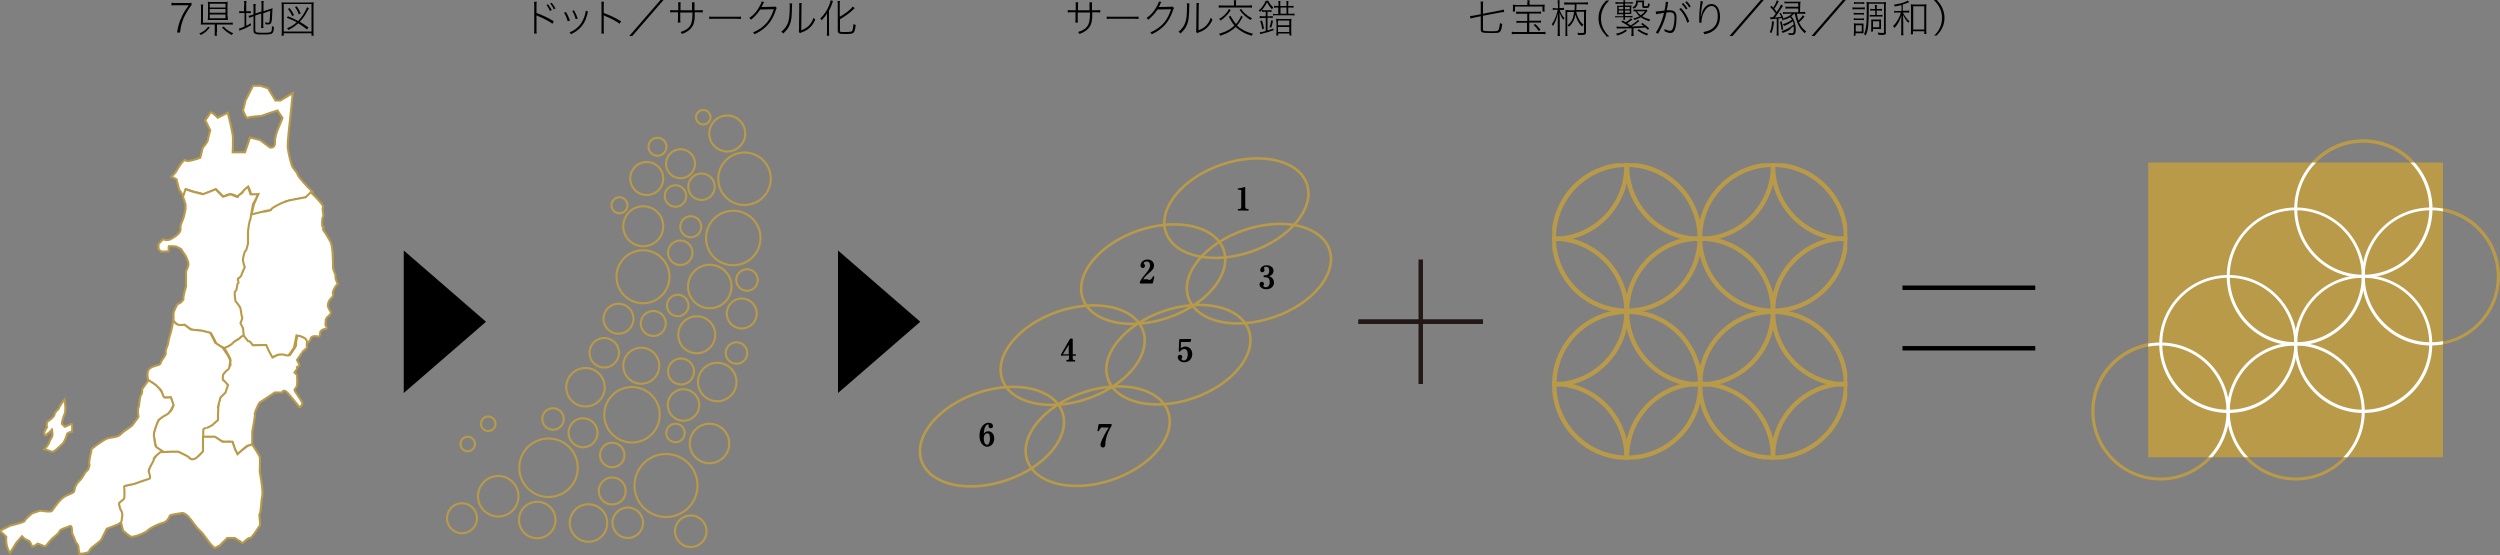 <?xml version="1.0" encoding="utf-8"?>
<!-- Generator: Adobe Illustrator 26.0.2, SVG Export Plug-In . SVG Version: 6.00 Build 0)  -->
<svg version="1.1" id="レイヤー_1" xmlns="http://www.w3.org/2000/svg" xmlns:xlink="http://www.w3.org/1999/xlink" x="0px"
	 y="0px" viewBox="0 0 1000 222" style="enable-background:new 0 0 1000 222;" xml:space="preserve">
<rect x="0" y="0" width="1000" height="222" fill="#808080" stroke="none"/>
<style type="text/css">
	.st0{fill:none;stroke:#B99A49;stroke-width:0.841;stroke-miterlimit:10;}
	.st1{fill:#B99A49;}
	.st2{clip-path:url(#SVGID_00000031902823937829163400000007478658610762442413_);}
	.st3{fill:#FFFFFF;}
	.st4{fill:none;stroke:#231815;stroke-width:1.78;stroke-miterlimit:10;}
	.st5{fill:none;stroke:#000000;stroke-width:1.78;stroke-miterlimit:10;}
	.st6{fill-rule:evenodd;clip-rule:evenodd;fill:#FFFFFF;stroke:#B99A49;stroke-width:0.84;stroke-miterlimit:10;}
	.st7{fill:none;stroke:#B99A49;stroke-width:1.034;stroke-miterlimit:10;}
	.st8{clip-path:url(#SVGID_00000016787380206703977000000005391957011307586975_);}
	.st9{fill:none;stroke:#B99A49;stroke-width:1.78;stroke-miterlimit:10;}
</style>
<g>
	<circle class="st0" cx="257.3" cy="90.5" r="8"/>
	<circle class="st0" cx="272.1" cy="101.1" r="4.9"/>
	<circle class="st0" cx="257.2" cy="110.7" r="10.6"/>
	<circle class="st0" cx="261.3" cy="129.4" r="5"/>
	<circle class="st0" cx="247.8" cy="82.1" r="3.2"/>
	<circle class="st0" cx="247.4" cy="127.5" r="6"/>
	<circle class="st0" cx="256.5" cy="146.3" r="7.2"/>
	<circle class="st0" cx="244.9" cy="182" r="4.9"/>
	<circle class="st0" cx="241.7" cy="141.1" r="5.9"/>
	<circle class="st0" cx="234.2" cy="154.9" r="7.7"/>
	<circle class="st0" cx="276.3" cy="212.5" r="6.3"/>
	<circle class="st0" cx="244.9" cy="196.4" r="5.4"/>
	<circle class="st0" cx="251.1" cy="209.1" r="6.1"/>
	<circle class="st0" cx="235.4" cy="209.2" r="7.5"/>
	<circle class="st0" cx="233.2" cy="173.1" r="5.8"/>
	<circle class="st0" cx="221.2" cy="167.6" r="4.3"/>
	<circle class="st0" cx="187.1" cy="177.6" r="2.9"/>
	<circle class="st0" cx="199.3" cy="198.5" r="8.1"/>
	<circle class="st0" cx="219.4" cy="187.1" r="11.7"/>
	<circle class="st0" cx="214.9" cy="208" r="7.3"/>
	<circle class="st0" cx="184.8" cy="207.3" r="6"/>
	<circle class="st0" cx="195.3" cy="169.5" r="2.9"/>
	<circle class="st0" cx="273.4" cy="162" r="6.3"/>
	<circle class="st0" cx="283.9" cy="114.6" r="8.7"/>
	<circle class="st0" cx="252.8" cy="165.9" r="11.1"/>
	<circle class="st0" cx="266.4" cy="194.2" r="12.6"/>
	<circle class="st0" cx="283.8" cy="177.4" r="7.9"/>
	<circle class="st0" cx="272.4" cy="148.6" r="5.2"/>
	<circle class="st0" cx="270.2" cy="173.2" r="3.7"/>
	<circle class="st0" cx="286.9" cy="152.8" r="7.7"/>
	<circle class="st0" cx="294.6" cy="141.2" r="4.3"/>
	<circle class="st0" cx="276.3" cy="90.7" r="4.2"/>
	<circle class="st0" cx="271.1" cy="122.2" r="4.3"/>
	<circle class="st0" cx="296.7" cy="125.4" r="6"/>
	<circle class="st0" cx="293.3" cy="95.2" r="10.9"/>
	<circle class="st0" cx="298.8" cy="112" r="4.3"/>
	<circle class="st0" cx="278.7" cy="133.9" r="7.4"/>
	<circle class="st0" cx="281.3" cy="46.9" r="2.9"/>
	<circle class="st0" cx="272.2" cy="65.5" r="5.8"/>
	<circle class="st0" cx="263" cy="58.7" r="3.6"/>
	<circle class="st0" cx="258.7" cy="71.4" r="6.6"/>
	<circle class="st0" cx="290.9" cy="53.4" r="7.2"/>
	<circle class="st0" cx="270.2" cy="78.4" r="4.3"/>
	<circle class="st0" cx="297.8" cy="71.5" r="10.5"/>
	<circle class="st0" cx="280.6" cy="74.7" r="5.3"/>
</g>
<g>
	<g>
		<path class="st1" d="M918.3,138.2c-15.3,0-27.7-12.4-27.7-27.7s12.4-27.7,27.7-27.7c15.3,0,27.7,12.4,27.7,27.7
			S933.6,138.2,918.3,138.2z M918.3,84.2c-14.5,0-26.4,11.8-26.4,26.4s11.8,26.4,26.4,26.4c14.5,0,26.4-11.8,26.4-26.4
			S932.8,84.2,918.3,84.2z"/>
		<path class="st1" d="M945.3,111.1c-15.3,0-27.7-12.4-27.7-27.7s12.4-27.7,27.7-27.7c15.3,0,27.7,12.4,27.7,27.7
			S960.6,111.1,945.3,111.1z M945.3,57.1c-14.5,0-26.4,11.8-26.4,26.4s11.8,26.4,26.4,26.4c14.5,0,26.4-11.8,26.4-26.4
			S959.9,57.1,945.3,57.1z"/>
		<path class="st1" d="M945.3,165.2c-15.3,0-27.7-12.4-27.7-27.7s12.4-27.7,27.7-27.7c15.3,0,27.7,12.4,27.7,27.7
			S960.6,165.2,945.3,165.2z M945.3,111.2c-14.5,0-26.4,11.8-26.4,26.4c0,14.5,11.8,26.4,26.4,26.4c14.5,0,26.4-11.8,26.4-26.4
			C971.7,123,959.9,111.2,945.3,111.2z"/>
		<path class="st1" d="M891.3,165.2c-15.3,0-27.7-12.4-27.7-27.7s12.4-27.7,27.7-27.7c15.3,0,27.7,12.4,27.7,27.7
			S906.5,165.2,891.3,165.2z M891.3,111.2c-14.5,0-26.4,11.8-26.4,26.4c0,14.5,11.8,26.4,26.4,26.4c14.5,0,26.4-11.8,26.4-26.4
			C917.7,123,905.8,111.2,891.3,111.2z"/>
		<path class="st1" d="M918.3,192.2c-15.3,0-27.7-12.4-27.7-27.7s12.4-27.7,27.7-27.7c15.3,0,27.7,12.4,27.7,27.7
			S933.5,192.2,918.3,192.2z M918.3,138.2c-14.5,0-26.4,11.8-26.4,26.4c0,14.5,11.8,26.4,26.4,26.4c14.5,0,26.4-11.8,26.4-26.4
			C944.6,150,932.8,138.2,918.3,138.2z"/>
		<path class="st1" d="M864.2,192.2c-15.3,0-27.7-12.4-27.7-27.7s12.4-27.7,27.7-27.7c15.3,0,27.7,12.4,27.7,27.7
			S879.5,192.2,864.2,192.2z M864.2,138.2c-14.5,0-26.4,11.8-26.4,26.4c0,14.5,11.8,26.4,26.4,26.4c14.5,0,26.4-11.8,26.4-26.4
			C890.6,150,878.8,138.2,864.2,138.2z"/>
		<path class="st1" d="M972.3,138.2c-15.3,0-27.7-12.4-27.7-27.7s12.4-27.7,27.7-27.7c15.3,0,27.7,12.4,27.7,27.7
			S987.6,138.2,972.3,138.2z M972.3,84.2c-14.5,0-26.4,11.8-26.4,26.4s11.8,26.4,26.4,26.4c14.5,0,26.4-11.8,26.4-26.4
			S986.9,84.2,972.3,84.2z"/>
	</g>
	<rect x="859.3" y="65" class="st1" width="117.9" height="117.9"/>
	<g>
		<defs>
			<rect id="SVGID_1_" x="859.3" y="65" width="117.9" height="117.9"/>
		</defs>
		<clipPath id="SVGID_00000090257868099935697940000015298920205053442201_">
			<use xlink:href="#SVGID_1_"  style="overflow:visible;"/>
		</clipPath>
		<g style="clip-path:url(#SVGID_00000090257868099935697940000015298920205053442201_);">
			<path class="st3" d="M918.3,138.2c-15.2,0-27.6-12.4-27.6-27.6s12.4-27.6,27.6-27.6c15.2,0,27.6,12.4,27.6,27.6
				S933.5,138.2,918.3,138.2z M918.3,84.1c-14.6,0-26.4,11.8-26.4,26.4s11.8,26.4,26.4,26.4c14.6,0,26.4-11.8,26.4-26.4
				S932.9,84.1,918.3,84.1z"/>
			<path class="st3" d="M945.3,111.1c-15.2,0-27.6-12.4-27.6-27.6c0-15.2,12.4-27.6,27.6-27.6S973,68.2,973,83.5
				C973,98.7,960.6,111.1,945.3,111.1z M945.3,57.1c-14.6,0-26.4,11.8-26.4,26.4s11.8,26.4,26.4,26.4s26.4-11.8,26.4-26.4
				S959.9,57.1,945.3,57.1z"/>
			<path class="st3" d="M945.3,165.2c-15.2,0-27.6-12.4-27.6-27.6c0-15.2,12.4-27.6,27.6-27.6c15.2,0,27.6,12.4,27.6,27.6
				C973,152.8,960.6,165.2,945.3,165.2z M945.3,111.1c-14.6,0-26.4,11.8-26.4,26.4s11.8,26.4,26.4,26.4s26.4-11.8,26.4-26.4
				S959.9,111.1,945.3,111.1z"/>
			<path class="st3" d="M891.3,165.2c-15.2,0-27.6-12.4-27.6-27.6c0-15.2,12.4-27.6,27.6-27.6s27.6,12.4,27.6,27.6
				C918.9,152.8,906.5,165.2,891.3,165.2z M891.3,111.1c-14.6,0-26.4,11.8-26.4,26.4s11.8,26.4,26.4,26.4s26.4-11.8,26.4-26.4
				S905.8,111.1,891.3,111.1z"/>
			<path class="st3" d="M918.3,192.2c-15.2,0-27.6-12.4-27.6-27.6c0-15.2,12.4-27.6,27.6-27.6c15.2,0,27.6,12.4,27.6,27.6
				C945.9,179.8,933.5,192.2,918.3,192.2z M918.3,138.2c-14.6,0-26.4,11.8-26.4,26.4s11.8,26.4,26.4,26.4s26.4-11.8,26.4-26.4
				S932.8,138.2,918.3,138.2z"/>
			<path class="st3" d="M864.2,192.2c-15.2,0-27.6-12.4-27.6-27.6c0-15.2,12.4-27.6,27.6-27.6s27.6,12.4,27.6,27.6
				C891.9,179.8,879.5,192.2,864.2,192.2z M864.2,138.2c-14.6,0-26.4,11.8-26.4,26.4s11.8,26.4,26.4,26.4s26.4-11.8,26.4-26.4
				S878.8,138.2,864.2,138.2z"/>
			<path class="st3" d="M972.3,138.2c-15.2,0-27.6-12.4-27.6-27.6s12.4-27.6,27.6-27.6s27.6,12.4,27.6,27.6S987.6,138.2,972.3,138.2
				z M972.3,84.1c-14.6,0-26.4,11.8-26.4,26.4s11.8,26.4,26.4,26.4s26.4-11.8,26.4-26.4S986.9,84.1,972.3,84.1z"/>
		</g>
	</g>
</g>
<g>
	<line class="st4" x1="543.4" y1="128.7" x2="593.2" y2="128.7"/>
	<line class="st4" x1="568.3" y1="103.8" x2="568.3" y2="153.6"/>
	<line class="st4" x1="543.4" y1="128.7" x2="593.2" y2="128.7"/>
</g>
<g>
	<g>
		<path d="M76.6,2.1c-0.2,0.2-0.5,0.5-1,1.3c-1.5,2.4-2.1,3.5-2.7,5.4c-0.5,1.4-0.6,2.2-0.9,4.2h-1.2c0.5-2.8,0.9-4.2,1.9-6.3
			c0.7-1.6,1.4-2.6,2.8-4.6h-5.2c-0.7,0-1.1,0-1.7,0.1V1.1c0.6,0.1,1,0.1,1.7,0.1h4.6c0.8,0,1.2,0,1.7-0.1V2.1z"/>
		<path d="M83.9,11c-1.2,1.5-2,2.2-3.6,3c-0.2-0.3-0.3-0.4-0.6-0.6c0.9-0.4,1.4-0.7,2-1.1c0.6-0.5,1-0.9,1.6-1.6L83.9,11z
			 M86.7,12.8c0,0.7,0,1.1,0.1,1.5h-1c0.1-0.4,0.1-0.8,0.1-1.5v-3h-4.1c-0.6,0-1,0-1.5,0c0.1-0.4,0.1-0.7,0.1-1.5V3.2
			c0-0.6,0-0.9-0.1-1.4h1c-0.1,0.4-0.1,0.8-0.1,1.4v5.9h10.4c0.6,0,1,0,1.5-0.1v0.9c-0.4-0.1-0.8-0.1-1.5-0.1h-4.8V12.8z M91.1,6.5
			c0,0.8,0,1.1,0.1,1.5C90.7,8,90.2,8,89.5,8h-4.7C84,8,83.6,8,83.1,8c0-0.4,0.1-0.8,0.1-1.5V2.1c0-0.6,0-1-0.1-1.4
			c0.5,0.1,1,0.1,1.7,0.1h4.7c0.7,0,1,0,1.6-0.1c-0.1,0.4-0.1,0.8-0.1,1.5V6.5z M83.9,3h6.3V1.5h-6.3V3z M83.9,5.1h6.3V3.6h-6.3V5.1
			z M83.9,7.3h6.3V5.8h-6.3V7.3z M89.4,10.6c0.8,0.8,1.3,1.3,2.2,1.8c0.5,0.3,0.8,0.5,1.7,0.9c-0.2,0.2-0.4,0.4-0.6,0.7
			c-1.5-0.8-2.5-1.5-3.9-3L89.4,10.6z"/>
		<path d="M97.7,2.1c0-0.7,0-1.3-0.1-1.7h1c-0.1,0.5-0.1,1-0.1,1.7v2.4h0.5c0.7,0,1,0,1.3-0.1v0.9c-0.4,0-0.8-0.1-1.3-0.1h-0.5v5.1
			c0.7-0.3,1-0.5,1.8-1l0.1,0.8c-1.5,0.9-2.3,1.3-4,1.9c-0.2,0.1-0.2,0.1-0.6,0.3l-0.2-0.9c0.6-0.1,1-0.2,2.2-0.8V5.2H97
			c-0.7,0-0.9,0-1.3,0.1V4.4c0.4,0.1,0.7,0.1,1.3,0.1h0.6V2.1z M102.2,12.3c0,0.7,0.3,0.8,3.1,0.8c2.3,0,3-0.1,3.2-0.5
			c0.2-0.3,0.3-1,0.3-2.2c0.3,0.2,0.5,0.3,0.8,0.4c-0.1,1.5-0.3,2.2-0.8,2.6c-0.5,0.3-1.4,0.4-3.6,0.4c-1.4,0-2.2,0-2.8-0.2
			c-0.7-0.2-1-0.5-1-1.2V6.5l-0.5,0.2C100.1,7,100,7,99.7,7.2l-0.3-0.9c0.5,0,0.8-0.1,1.3-0.3l0.7-0.2V3.2c0-0.6,0-1.2-0.1-1.6h1
			c-0.1,0.5-0.1,0.9-0.1,1.5v2.3l2.4-0.8V1.8c0-0.5,0-1-0.1-1.4h1c-0.1,0.4-0.1,0.9-0.1,1.4v2.7l2.4-0.8c0.5-0.2,1-0.3,1.2-0.5
			c-0.2,4.4-0.2,5.1-0.5,5.8c-0.2,0.6-0.5,0.8-1.4,0.8c-0.2,0-0.5,0-0.9-0.1c0-0.3-0.1-0.5-0.2-0.8c0.5,0.1,0.9,0.2,1.3,0.2
			c0.4,0,0.4-0.1,0.5-0.5c0.1-0.6,0.2-1.8,0.3-4.3l-2.8,1v4.4c0,0.6,0,1,0.1,1.5h-1c0.1-0.4,0.1-0.9,0.1-1.5V5.4l-2.4,0.8V12.3z"/>
		<path d="M112.6,14.3c0.1-0.5,0.1-0.9,0.1-1.8V2.8c0-0.8,0-1.3-0.1-1.9c0.5,0.1,1,0.1,1.8,0.1h9.2c0.8,0,1.3,0,1.9-0.1
			c-0.1,0.6-0.1,1.1-0.1,1.9v9.7c0,1,0,1.4,0.1,1.8h-0.9v-1h-11.1v1H112.6z M113.5,12.6h11.1v-11h-11.1V12.6z M122.8,11.8
			c-1.3-1.1-2.2-1.6-3.5-2.5c-1.2,1.1-2.2,1.8-3.9,2.7c-0.2-0.3-0.4-0.5-0.6-0.7c1.7-0.7,2.7-1.3,3.9-2.4c-1.3-0.7-2.4-1.2-4-1.8
			l0.5-0.6c1.7,0.7,2.7,1.2,4.1,1.9c1.5-1.6,3-4,3.5-5.5l0.8,0.4c-0.1,0.2-0.2,0.3-0.4,0.6c-1.1,2.2-2,3.4-3.3,4.8
			c1.2,0.7,2,1.2,3.5,2.3L122.8,11.8z M116.9,6.5c-0.5-1.2-0.9-1.8-1.7-2.9l0.6-0.4c0.8,1,1.2,1.6,1.8,2.8L116.9,6.5z M119.5,5.7
			c-0.4-1.2-0.8-1.9-1.5-2.9l0.7-0.3c0.7,1.1,1.1,1.7,1.6,2.9L119.5,5.7z"/>
	</g>
</g>
<g>
	<g>
		<path d="M213.6,13.6c0.1-0.4,0.1-0.8,0.1-1.6V2.3c0-0.8,0-1.2-0.1-1.6h1.1c-0.1,0.4-0.1,0.8-0.1,1.6v2.9c2.4,0.9,4.1,1.6,6.9,3.3
			l-0.5,1c-1.6-1.1-3.4-2.1-5.9-3.1c-0.2-0.1-0.3-0.2-0.5-0.3c0,0.3,0,0.4,0,0.7v5c0,0.9,0,1.2,0.1,1.6H213.6z M219.2,1.7
			c0.6,0.8,1,1.4,1.5,2.3L220,4.4c-0.4-0.9-0.8-1.6-1.4-2.4L219.2,1.7z M220.7,1.1c0.6,0.8,0.9,1.2,1.5,2.3l-0.7,0.3
			c-0.4-0.9-0.8-1.5-1.4-2.3L220.7,1.1z"/>
		<path d="M226.4,4.8c0.6,1.1,1,1.8,1.6,3.4l-0.9,0.3c-0.4-1.3-0.8-2.4-1.5-3.4L226.4,4.8z M235.2,4.6c-0.1,0.2-0.1,0.2-0.3,1.2
			c-0.3,1.1-0.8,2.6-1.4,3.5c-1.1,1.8-2.8,3.3-5.1,4.4c-0.2-0.3-0.3-0.5-0.6-0.7c2.3-1,3.8-2.3,4.9-4.1c0.6-1,1.1-2.2,1.4-3.4
			c0.1-0.5,0.2-0.9,0.2-1.1c0,0,0,0,0-0.1L235.2,4.6z M229.6,4.1c0.8,1.5,1.1,2.1,1.5,3.3l-0.8,0.3c-0.3-1.1-0.7-2.2-1.4-3.3
			L229.6,4.1z"/>
		<path d="M240.5,13.6c0.1-0.4,0.1-0.8,0.1-1.6V2.3c0-0.8,0-1.2-0.1-1.6h1.1c-0.1,0.4-0.1,0.8-0.1,1.6v2.9c2.4,0.9,4.1,1.6,6.9,3.3
			l-0.5,1c-1.6-1.1-3.4-2.1-5.9-3.1c-0.2-0.1-0.3-0.2-0.5-0.3c0,0.3,0,0.4,0,0.7v5c0,0.9,0,1.2,0.1,1.6H240.5z"/>
		<path d="M265.4,0l-12.5,14.4h-1.2L264.2,0H265.4z"/>
		<path d="M276.8,4.1V2.4c0-1.1,0-1.1,0-1.5h1c0,0.4,0,0.4,0,1.5c0,0.4,0,0.4,0,1.7h1.5c0.9,0,1.2,0,1.8-0.1v1c-0.5,0-1-0.1-1.7-0.1
			h-1.5c0,2.3,0,2.4-0.1,3c-0.2,1.8-0.9,3.1-2.2,4.2c-0.8,0.6-1.5,1-2.8,1.5c-0.2-0.4-0.3-0.5-0.6-0.8c1.3-0.4,2.1-0.8,3-1.5
			c1.1-1,1.5-2,1.7-3.9c0-0.5,0.1-1.1,0.1-2.4h-4.9v2.7c0,0.7,0,0.8,0.1,1.3h-1.1c0-0.3,0.1-0.6,0.1-1.3V4.9h-1.4
			c-0.8,0-1.2,0-1.7,0.1V4c0.5,0.1,0.9,0.1,1.8,0.1h1.4V2.2c0-0.7,0-1-0.1-1.3h1.1c-0.1,0.4-0.1,0.5-0.1,1.3v1.9H276.8z"/>
		<path d="M283.7,6.6c0.4,0.1,0.7,0.1,1.7,0.1h9.3c1.1,0,1.3,0,1.7-0.1v1c-0.4,0-0.7-0.1-1.7-0.1h-9.3c-1.1,0-1.3,0-1.7,0.1V6.6z"/>
		<path d="M305.7,0.8c-0.2,0.2-0.2,0.2-0.4,0.6c-0.4,0.9-0.5,1.2-0.7,1.4c0.2,0,0.3,0,0.5,0l4.3-0.1c0.5,0,0.5,0,0.7-0.1l0.6,0.6
			c-0.1,0.2-0.2,0.2-0.3,0.6c-0.5,1.6-1.3,3.4-2.2,4.7c-1.5,2.2-3.6,3.9-6.4,5.2c-0.2-0.4-0.3-0.5-0.6-0.7c2.3-1,4-2.2,5.6-4
			c1.2-1.5,2.1-3.3,2.7-5.3l-5.4,0.1c-1,1.5-2.2,2.9-3.7,4.1c-0.2-0.3-0.3-0.5-0.7-0.7c1-0.7,1.6-1.2,2.4-2.1
			c0.9-1.1,1.7-2.4,2.3-3.7c0.2-0.4,0.2-0.5,0.2-0.8L305.7,0.8z"/>
		<path d="M316.9,1.4c-0.1,0.4-0.1,0.4-0.1,1.3c-0.1,4.1-0.2,5.3-0.8,6.9c-0.5,1.4-1.2,2.4-2.7,3.8c-0.2-0.3-0.4-0.4-0.8-0.7
			c1.3-1,2.1-2.1,2.7-3.6c0.5-1.4,0.7-3.4,0.7-6.7c0-0.6,0-0.8-0.1-1.1L316.9,1.4z M320.7,1.2c-0.1,0.3-0.1,0.6-0.1,1.3l-0.1,9.6
			c1.3-0.5,2.2-1,3-1.8c0.9-0.9,1.5-2,1.9-3.2c0.3,0.4,0.4,0.5,0.7,0.8c-0.8,1.8-1.8,3-3.1,3.9c-0.7,0.5-1.3,0.8-2.2,1.1
			c-0.2,0.1-0.4,0.1-0.5,0.2c-0.2,0.1-0.2,0.1-0.3,0.2l-0.5-0.6c0.1-0.2,0.1-0.3,0.1-0.9l0.1-9.2c0-1,0-1,0-1.4L320.7,1.2z"/>
		<path d="M330.8,7.3c0-1,0-1.1,0-2c-0.5,1-1.1,1.7-2.1,2.8c-0.2-0.3-0.4-0.5-0.6-0.7c1.7-1.6,2.8-3.4,3.6-5.4
			c0.3-0.8,0.5-1.3,0.5-1.9l1,0.3c-0.1,0.2-0.1,0.2-0.3,0.9c-0.3,0.9-0.7,1.8-1.3,3v8.1c0,0.6,0,1.2,0.1,1.9h-1
			c0.1-0.6,0.1-1.2,0.1-1.9V7.3z M335.9,12.2c0,0.6,0.2,0.6,2.2,0.6c1.9,0,2.5-0.1,2.7-0.4c0.3-0.3,0.4-1.2,0.6-2.8
			c0.3,0.2,0.6,0.3,0.9,0.4c-0.5,3.5-0.6,3.6-4.2,3.6c-1.3,0-1.9,0-2.3-0.2c-0.5-0.2-0.7-0.4-0.7-1.2V2c0-0.7,0-1.3-0.1-1.6h1
			c-0.1,0.4-0.1,1-0.1,1.6v4.7c0.9-0.5,2-1.2,2.8-1.8c1.2-0.9,1.8-1.5,2.4-2.3l0.8,0.7c-0.3,0.2-0.3,0.2-1,0.9
			c-1.3,1.2-2.9,2.3-4.9,3.5V12.2z"/>
	</g>
</g>
<g>
	<g>
		<path d="M435.8,4.1V2.4c0-1.1,0-1.1,0-1.5h1c0,0.4,0,0.4,0,1.5c0,0.4,0,0.4,0,1.7h1.5c0.9,0,1.2,0,1.8-0.1v1c-0.5,0-1-0.1-1.7-0.1
			h-1.5c0,2.3,0,2.4-0.1,3c-0.2,1.8-0.9,3.1-2.2,4.2c-0.8,0.6-1.5,1-2.8,1.5c-0.2-0.4-0.3-0.5-0.6-0.8c1.3-0.4,2.1-0.8,3-1.5
			c1.1-1,1.5-2,1.7-3.9c0-0.5,0.1-1.1,0.1-2.4h-4.9v2.7c0,0.7,0,0.8,0.1,1.3h-1.1c0-0.3,0.1-0.6,0.1-1.3V4.9h-1.4
			c-0.8,0-1.2,0-1.7,0.1V4c0.5,0.1,0.9,0.1,1.8,0.1h1.4V2.2c0-0.7,0-1-0.1-1.3h1.1c-0.1,0.4-0.1,0.5-0.1,1.3v1.9H435.8z"/>
		<path d="M442.7,6.6c0.4,0.1,0.7,0.1,1.7,0.1h9.3c1.1,0,1.3,0,1.7-0.1v1c-0.4,0-0.7-0.1-1.7-0.1h-9.3c-1.1,0-1.3,0-1.7,0.1V6.6z"/>
		<path d="M464.6,0.8c-0.2,0.2-0.2,0.2-0.4,0.6c-0.4,0.9-0.5,1.2-0.7,1.4c0.2,0,0.3,0,0.5,0l4.3-0.1c0.5,0,0.5,0,0.7-0.1l0.6,0.6
			c-0.1,0.2-0.2,0.2-0.3,0.6c-0.5,1.6-1.3,3.4-2.2,4.7c-1.5,2.2-3.6,3.9-6.4,5.2c-0.2-0.4-0.3-0.5-0.6-0.7c2.3-1,4-2.2,5.6-4
			c1.2-1.5,2.1-3.3,2.7-5.3l-5.4,0.1c-1,1.5-2.2,2.9-3.7,4.1c-0.2-0.3-0.3-0.5-0.7-0.7c1-0.7,1.6-1.2,2.4-2.1
			c0.9-1.1,1.7-2.4,2.3-3.7c0.2-0.4,0.2-0.5,0.2-0.8L464.6,0.8z"/>
		<path d="M475.8,1.4c-0.1,0.4-0.1,0.4-0.1,1.3c-0.1,4.1-0.2,5.3-0.8,6.9c-0.5,1.4-1.2,2.4-2.7,3.8c-0.2-0.3-0.4-0.4-0.8-0.7
			c1.3-1,2.1-2.1,2.7-3.6c0.5-1.4,0.7-3.4,0.7-6.7c0-0.6,0-0.8-0.1-1.1L475.8,1.4z M479.6,1.2c-0.1,0.3-0.1,0.6-0.1,1.3l-0.1,9.6
			c1.3-0.5,2.2-1,3-1.8c0.9-0.9,1.5-2,1.9-3.2c0.3,0.4,0.4,0.5,0.7,0.8c-0.8,1.8-1.8,3-3.1,3.9c-0.7,0.5-1.3,0.8-2.2,1.1
			c-0.2,0.1-0.4,0.1-0.5,0.2c-0.2,0.1-0.2,0.1-0.3,0.2l-0.5-0.6c0.1-0.2,0.1-0.3,0.1-0.9l0.1-9.2c0-1,0-1,0-1.4L479.6,1.2z"/>
		<path d="M497.1,6.7c-0.2,0.3-0.2,0.3-0.5,0.9c-0.6,1.1-1.1,1.8-1.8,2.6c0.6,0.6,1.1,1,1.8,1.4c1.3,0.8,2.6,1.4,4.6,1.9
			c-0.3,0.3-0.4,0.5-0.5,0.8c-2-0.6-3.2-1.1-4.6-2.1c-0.7-0.4-1.2-0.8-1.8-1.4c-0.7,0.7-1.4,1.2-2.2,1.7c-1.2,0.8-2.3,1.2-4,1.8
			c-0.1-0.3-0.2-0.5-0.5-0.8c1.7-0.5,2.8-0.9,4.1-1.7c0.8-0.5,1.4-0.9,2.1-1.6c-0.5-0.6-0.9-1-1.2-1.6c-0.2-0.3-0.6-1-1.1-1.9
			l0.8-0.4c0.1,0.4,0.2,0.7,0.5,1c0.5,0.9,1,1.6,1.6,2.3c0.7-0.7,1-1.3,1.6-2.3c0.2-0.3,0.3-0.6,0.4-1L497.1,6.7z M493.6,1.5
			c0-0.5,0-0.9-0.1-1.4h1c-0.1,0.3-0.1,0.7-0.1,1.4v0.7h4.7c0.7,0,1.3,0,1.7-0.1v1C500.5,3,500,3,499.2,3h-10c-0.8,0-1.3,0-1.7,0.1
			v-1c0.5,0.1,1,0.1,1.7,0.1h4.4V1.5z M492.3,4c-0.8,1.2-1.2,1.8-2.1,2.6c-0.7,0.7-1.1,1-1.9,1.6c-0.2-0.3-0.4-0.4-0.7-0.6
			c0.9-0.5,1.5-0.9,2.2-1.6c0.8-0.8,1.2-1.3,1.8-2.4L492.3,4z M496.5,3.6c0.6,1,1,1.4,1.7,2c0.8,0.7,1.4,1.1,2.6,1.7
			c-0.2,0.2-0.4,0.4-0.6,0.7c-1.1-0.7-1.6-1.1-2.4-1.8c-0.8-0.7-1.2-1.2-2-2.3L496.5,3.6z"/>
		<path d="M507.3,0.3c0.4,0.9,1.1,1.8,2,2.7c-0.2,0.2-0.3,0.4-0.5,0.7c-1-1-1.4-1.7-2-2.8c-0.5,1-0.9,1.7-1.6,2.6
			c-0.2,0.2-0.2,0.2-0.8,0.9c-0.2,0.2-0.2,0.2-0.4,0.4c-0.1-0.2-0.2-0.4-0.5-0.6c0.8-0.7,1.2-1.1,1.7-1.9c0.5-0.8,0.9-1.4,1.1-2
			H507.3z M506.3,7.2h-1.1c-0.6,0-0.9,0-1.3,0.1V6.4c0.4,0.1,0.7,0.1,1.3,0.1h1.1V4.7h-0.6c-0.4,0-0.6,0-0.9,0.1V4
			c0.3,0,0.5,0.1,0.9,0.1h2c0.4,0,0.6,0,0.9-0.1v0.8c-0.2,0-0.5-0.1-0.9-0.1h-0.7v1.8h0.8c0.7,0,0.9,0,1.3-0.1v0.8
			c-0.4,0-0.7-0.1-1.3-0.1h-0.8v5.1c0.9-0.3,1.3-0.4,2.4-0.8v0.7c-1.7,0.6-2.6,0.9-4.4,1.3c-0.5,0.1-0.6,0.2-0.9,0.3l-0.2-0.8
			c0.5,0,1.1-0.1,2.4-0.5V7.2z M504.9,11.7c-0.2-1.3-0.4-2-0.8-3.3l0.7-0.2c0.4,1.2,0.6,1.9,0.8,3.3L504.9,11.7z M507.8,10.9
			c0.3-0.9,0.5-1.4,0.7-2.8l0.7,0.2c-0.2,1.2-0.4,1.8-0.7,2.7L507.8,10.9z M514.6,2.3V1.8c0-0.7,0-1.1-0.1-1.4h0.9
			c-0.1,0.3-0.1,0.7-0.1,1.5v0.5h0.5c0.6,0,1.1,0,1.6-0.1v0.8c-0.3,0-0.8-0.1-1.5-0.1h-0.6v2.5h0.9c0.8,0,1.3,0,1.6-0.1v0.8
			c-0.3,0-0.8-0.1-1.6-0.1h-5.4c-0.7,0-1.2,0-1.6,0.1V5.5c0.3,0.1,0.7,0.1,1.5,0.1h0.6V3h-0.2c-0.7,0-1.2,0-1.5,0.1V2.3
			c0.4,0,0.9,0.1,1.6,0.1h0.2V1.8c0-0.7,0-1.1-0.1-1.4h0.9c-0.1,0.3-0.1,0.7-0.1,1.5v0.5H514.6z M510.5,8.6c0-0.5,0-0.8-0.1-1.1
			c0.4,0,0.7,0.1,1.4,0.1h3.4c0.7,0,1,0,1.4-0.1c0,0.3-0.1,0.7-0.1,1.2v3.9c0,0.8,0,1.2,0.1,1.6h-0.8v-0.8h-4.5v0.8h-0.8
			c0-0.4,0.1-0.9,0.1-1.6V8.6z M511.2,10.1h4.5V8.2h-4.5V10.1z M511.2,12.8h4.5v-2h-4.5V12.8z M514.6,5.5V3h-2.4v2.5H514.6z"/>
	</g>
</g>
<g>
	<g>
		<path d="M592.3,2.2c0-0.7,0-1.3-0.1-1.6h1.1c-0.1,0.5-0.1,1-0.1,1.6v3.3l6.7-1.3c0.6-0.1,1.2-0.3,1.6-0.4l0.2,1
			c-0.5,0-0.9,0.1-1.6,0.2l-6.9,1.3v5.5c0,0.3,0.1,0.5,0.2,0.5c0.4,0.1,1.2,0.2,2.9,0.2c1.4,0,2.3,0,2.7-0.2
			c0.2-0.1,0.4-0.2,0.5-0.5c0.2-0.5,0.3-1.3,0.5-2.6c0.4,0.3,0.6,0.3,0.9,0.4c-0.2,1.8-0.5,2.7-0.9,3.1c-0.4,0.5-1.1,0.5-3.9,0.5
			c-3.2,0-3.8-0.2-3.8-1.4V6.5L589.9,7c-1,0.2-1.3,0.3-1.7,0.4l-0.2-1c0.5,0,1-0.1,1.7-0.2l2.6-0.5V2.2z"/>
		<path d="M608,5.5c-0.6,0-1.1,0-1.5,0.1V4.6c0.4,0.1,0.9,0.1,1.5,0.1h6.9c0.7,0,1.1,0,1.5-0.1v0.9c-0.5-0.1-0.9-0.1-1.5-0.1h-3.2
			v2.9h3.3c0.7,0,1,0,1.4-0.1v0.9c-0.4-0.1-0.7-0.1-1.4-0.1h-3.3v3.8h4.9c0.5,0,1.1,0,1.6-0.1v1c-0.5-0.1-1.1-0.1-1.6-0.1h-10.2
			c-0.6,0-1.2,0-1.7,0.1v-1c0.5,0.1,1.1,0.1,1.7,0.1h4.4V9.1H608c-0.6,0-1,0-1.4,0.1V8.3c0.4,0.1,0.7,0.1,1.4,0.1h2.9V5.5H608z
			 M611,1.1c0-0.3,0-0.6-0.1-1h1c-0.1,0.3-0.1,0.6-0.1,1v0.8h4.6c0.7,0,1,0,1.5-0.1c0,0.3-0.1,0.6-0.1,1v0.7c0,0.5,0,0.8,0.1,1.1
			h-0.9v-2H606v2h-0.9c0-0.3,0.1-0.6,0.1-1.1V2.9c0-0.4,0-0.7-0.1-1c0.5,0,0.9,0.1,1.5,0.1h4.3V1.1z M615.5,12.4
			c-0.7-1-1.2-1.7-2.1-2.4l0.7-0.4c0.9,0.8,1.4,1.4,2.1,2.3L615.5,12.4z"/>
		<path d="M623.1,1.7c0-0.9,0-1.3-0.1-1.6h0.9c-0.1,0.4-0.1,0.8-0.1,1.6v1.5h0.8c0.5,0,0.7,0,1-0.1V4c-0.4,0-0.6,0-1,0h-0.7
			c0.5,1.4,0.9,2.2,1.9,3.3c-0.2,0.2-0.3,0.3-0.5,0.6c-0.7-0.9-1-1.6-1.5-2.9c0,1.2,0.1,2,0.1,2.6v5c0,0.9,0,1.4,0.1,1.8h-1
			c0.1-0.4,0.1-1,0.1-1.8V7.8c0-0.7,0-1.5,0.1-2.5c-0.5,2.1-1.1,3.7-2,5.1c-0.2-0.3-0.3-0.5-0.5-0.7c0.8-1.1,1.3-2.2,1.8-3.6
			c0.2-0.8,0.5-1.6,0.6-2.2h-0.9c-0.5,0-0.8,0-1.1,0.1V3.2c0.3,0,0.6,0.1,1.1,0.1h1V1.7z M632.8,4c0.9,0,1.2,0,1.7-0.1
			c0,0.5-0.1,0.9-0.1,1.7v7.3c0,0.9-0.4,1.1-1.7,1.1c-0.4,0-1.1,0-1.5,0c0-0.3-0.1-0.5-0.2-0.9c0.6,0.1,1.2,0.1,1.7,0.1
			c0.8,0,0.9-0.1,0.9-0.5v-8h-3.1c0.1,0.7,0.3,1.3,0.6,2c0.6,1.4,1.3,2.4,2.3,3.2c-0.2,0.2-0.4,0.4-0.6,0.7
			c-1.3-1.2-2.2-2.9-2.6-4.7c-0.4,2.1-1.2,3.5-2.6,4.8c-0.2-0.3-0.3-0.4-0.6-0.6c0.8-0.6,1.2-1.1,1.7-1.9c0.5-1,0.8-2,0.9-3.4h-2.7
			v7.9c0,0.8,0,1.3,0.1,1.7h-0.9c0.1-0.5,0.1-0.9,0.1-1.7V5.5c0-0.6,0-1.1,0-1.5c0.4,0,0.9,0.1,1.7,0.1h1.9c0.1-0.9,0.1-1.1,0.1-2.3
			h-2.7c-0.6,0-1.1,0-1.5,0.1V0.9c0.4,0.1,0.8,0.1,1.5,0.1h6.5c0.7,0,1.2,0,1.5-0.1v0.9c-0.4,0-0.9-0.1-1.5-0.1h-3.1
			c0,1,0,1.2-0.1,2.3H632.8z"/>
		<path d="M642.5,14.4c-1.1-1.2-1.6-1.9-2.1-2.9c-0.7-1.3-1-2.8-1-4.2c0-1.5,0.3-2.9,1-4.2c0.5-1.1,1-1.7,2.1-2.9h1.2
			c-1.2,1.2-1.8,1.9-2.3,3c-0.7,1.3-1,2.7-1,4.2c0,1.5,0.3,2.9,1,4.2c0.6,1.1,1.1,1.8,2.3,3H642.5z"/>
		<path d="M647.6,1.5c-0.6,0-1,0-1.4,0.1V0.8c0.4,0.1,0.7,0.1,1.4,0.1h1.8c0-0.4,0-0.5-0.1-0.8h0.8C650,0.3,650,0.5,650,0.9h1.6
			c0.7,0,1,0,1.5-0.1v0.7c-0.4,0-0.9-0.1-1.5-0.1H650v0.8h1.2c0.7,0,1.1,0,1.4-0.1c0,0.3-0.1,0.6-0.1,1.1v1.4c0,0.5,0,0.8,0,1
			c-0.4,0-0.8,0-1.4,0H650v0.8h1.6c0.7,0,1.1,0,1.4-0.1v0.7c-0.3,0-0.8-0.1-1.4-0.1H650c0,0.6,0,0.8,0.1,1h-0.8c0-0.3,0.1-0.5,0.1-1
			h-1.9c-0.5,0-1,0-1.4,0.1V6.4c0.4,0.1,0.7,0.1,1.4,0.1h1.8V5.7h-1.2c-0.6,0-1,0-1.3,0.1c0-0.3,0.1-0.6,0.1-1.1V3.3
			c0-0.5,0-0.8-0.1-1.1c0.3,0.1,0.7,0.1,1.3,0.1h1.2V1.5H647.6z M650.8,12.3c-1.3,1-2.2,1.4-3.9,1.9c-0.2-0.3-0.3-0.4-0.5-0.7
			c1.8-0.4,2.9-0.9,3.8-1.7L650.8,12.3z M651.7,10.6c-1.1-0.7-1.7-1.1-3.2-1.9l0.5-0.5c0.6,0.3,0.8,0.4,1.3,0.7c1-0.6,1.6-1.1,2-1.6
			l0.7,0.5c-0.8,0.6-1.2,0.9-2.1,1.5c0.7,0.4,0.8,0.5,1.4,0.9c1.5-1,2.4-1.7,2.8-2.2l0.7,0.4c-2.1,1.6-2.1,1.6-3.2,2.2
			c3.2-0.1,3.2-0.1,4.9-0.2c-0.4-0.3-0.5-0.4-1.1-0.8l0.6-0.4c1.3,0.9,1.8,1.3,2.7,2.2l-0.6,0.5c-0.5-0.5-0.6-0.6-1-0.9
			c-2,0.2-2.9,0.2-4.7,0.3v1.5c0,0.8,0,1.2,0.1,1.6h-1c0.1-0.4,0.1-0.8,0.1-1.6v-1.5c-2.6,0.1-2.8,0.1-5,0.1c-0.3,0-0.5,0-0.9,0
			l-0.1-0.8c0.5,0.1,0.9,0.1,2.7,0.1c1.1,0,1.1,0,2.2,0L651.7,10.6z M647.5,2.8v0.9h1.8V2.8H647.5z M647.5,4.2v0.9h1.8V4.2H647.5z
			 M650,3.7h1.9V2.8H650V3.7z M650,5.1h1.9V4.2H650V5.1z M655.1,0.9c0,0.8-0.2,1.3-0.5,1.7c-0.3,0.4-0.5,0.6-1.1,0.9
			c-0.1-0.2-0.2-0.4-0.5-0.6c1-0.4,1.4-1,1.4-2.2c0-0.2,0-0.3,0-0.5c0.3,0,0.6,0,1.1,0h1.2c0.5,0,0.8,0,1,0c0,0.2-0.1,0.5-0.1,1.1
			v0.9c0,0.2,0.1,0.3,0.5,0.3c1,0,1.1,0,1.1-1.2c0.2,0.1,0.3,0.2,0.7,0.3c-0.2,1.4-0.3,1.6-1.7,1.6c-1.1,0-1.3-0.1-1.3-0.6V0.9
			H655.1z M659,4.3c-0.1,0.1-0.1,0.1-0.4,0.5c-0.4,0.6-1,1.2-1.7,1.7c0.9,0.6,1.8,0.9,3.2,1.3c-0.2,0.2-0.3,0.4-0.4,0.7
			c-1.5-0.5-2.5-1-3.4-1.6c-0.8,0.5-1.5,0.8-2.6,1.1c-0.1-0.3-0.2-0.4-0.4-0.6c1.1-0.3,1.7-0.5,2.5-0.9c-0.7-0.6-1.1-1.1-1.6-2
			c-0.4,0-0.6,0-0.8,0.1V3.8c0.3,0,0.7,0.1,1.2,0.1h2.9c0.6,0,0.9,0,1.1-0.1L659,4.3z M654.8,4.5c0.4,0.7,0.8,1.1,1.5,1.6
			c0.8-0.6,1.2-0.9,1.7-1.6H654.8z M655.6,11.7c1.1,0.8,2,1.3,3.7,1.8c-0.2,0.2-0.3,0.4-0.5,0.7c-1.8-0.7-2.7-1.2-3.9-2.1
			L655.6,11.7z"/>
		<path d="M662.3,4.6c0.4,0,0.7,0,1.1-0.1c0.1,0,0.1,0,1.1-0.1c0.3,0,0.6-0.1,1.3-0.2c0.3-1.2,0.5-2.7,0.5-3.3c0,0,0-0.1,0-0.2
			l1,0.1c-0.1,0.2-0.1,0.3-0.1,0.5c-0.1,0.3-0.1,0.3-0.1,0.6c0,0.3-0.1,0.8-0.3,1.5c-0.1,0.4-0.1,0.5-0.1,0.7c0.4,0,0.7,0,1.1,0
			c1,0,1.6,0.2,2.1,0.6c0.5,0.5,0.7,1.2,0.7,2.5c0,2.4-0.4,4.4-1,5.3c-0.4,0.5-0.8,0.7-1.5,0.7c-0.6,0-1.3-0.2-2.3-0.7
			c0-0.2,0-0.3,0-0.5c0-0.1,0-0.2,0-0.4c0.9,0.5,1.7,0.7,2.3,0.7c0.4,0,0.7-0.3,1-0.8c0.4-1,0.7-2.6,0.7-4.4c0-1.7-0.5-2.2-2.1-2.2
			c-0.3,0-0.4,0-1.1,0.1c-0.5,2.4-1.3,4.6-2.4,6.7c-0.1,0.3-0.5,0.9-1,1.8l-0.9-0.5c0.5-0.6,1.1-1.6,1.6-2.8
			c0.7-1.6,1.3-3.2,1.7-5.1c-0.1,0-0.1,0-1,0.2c-0.9,0.1-1.6,0.3-2.2,0.4L662.3,4.6z M672.4,3.2c1.6,1.7,2.5,3.2,3.3,5.4l-0.8,0.5
			c-0.6-2.1-1.7-4-3.2-5.5L672.4,3.2z M673.3,1.2c0.7,0.8,1.1,1.3,1.7,2.2l-0.6,0.4c-0.5-0.8-1-1.5-1.7-2.2L673.3,1.2z M674.7,0.5
			c0.7,0.7,1.1,1.2,1.6,2.1L675.7,3c-0.5-0.9-0.9-1.4-1.6-2.1L674.7,0.5z"/>
		<path d="M681.2,0.6c-0.1,0.3-0.2,0.8-0.4,1.7c-0.3,1.8-0.5,3.7-0.5,4.3h0.1c0.3-1.1,0.3-1.3,0.5-1.9c0.4-0.9,0.9-1.8,1.6-2.3
			c0.6-0.5,1.3-0.8,2.1-0.8c1,0,1.9,0.5,2.5,1.4c0.6,1,0.9,2.1,0.9,3.7c0,2.8-1.2,4.9-3.5,6.1c-0.7,0.4-1.6,0.7-2.7,0.9
			c-0.2-0.4-0.2-0.5-0.5-0.9c1.3-0.2,2.2-0.5,3.1-1c1.8-1.1,2.7-2.8,2.7-5.3c0-2.6-0.9-4.1-2.5-4.1c-1.2,0-2.2,0.9-3.2,2.8
			c-0.5,1.2-0.8,2.4-0.8,3.5c0,0.1,0,0.1,0,0.4l-0.9,0c0-0.1,0-0.1,0-0.1l0-0.3c0-0.4,0-0.4,0-1.6c0-0.1,0-0.3,0-0.4
			c0-1.5,0.2-3.4,0.5-5.8c0-0.2,0-0.3,0-0.5L681.2,0.6z"/>
		<path d="M705.5,0L693,14.4h-1.2L704.3,0H705.5z"/>
		<path d="M709.6,8.6c-0.2,2.1-0.4,3.1-1,4.6l-0.7-0.3c0.6-1.3,0.8-2.3,0.9-4.4L709.6,8.6z M708,6.9c0.2,0,0.3,0,0.6,0
			c0.2,0,0.3,0,0.6,0c0.7-0.9,0.7-0.9,1.1-1.5c-0.7-1-1.1-1.5-2.2-2.6l0.5-0.5c0.3,0.3,0.3,0.3,0.7,0.8c0.7-1.1,1.3-2.3,1.4-3
			l0.8,0.4c-0.3,0.5-0.3,0.5-0.7,1.3c-0.2,0.5-0.7,1.2-1.1,1.7c0.4,0.5,0.7,0.8,1,1.3c0.9-1.4,1.5-2.4,1.7-3l0.8,0.5
			c-0.2,0.3-0.2,0.3-1,1.5c-0.7,1.2-1.5,2.3-2.2,3.2c1.2-0.1,1.6-0.1,2.5-0.3c-0.2-0.5-0.3-0.7-0.7-1.3l0.5-0.3
			c0.6,1,0.9,1.7,1.3,2.8l-0.6,0.3c-0.1-0.5-0.2-0.6-0.3-1c-0.5,0.1-0.6,0.1-1.3,0.2v5.3c0,0.6,0,1.1,0.1,1.5h-0.9
			c0.1-0.4,0.1-1,0.1-1.5V7.5c-0.3,0-0.3,0-0.5,0c-1,0.1-1,0.1-1.5,0.2c-0.2,0-0.3,0-0.4,0.1L708,6.9z M712.6,8.5
			c0.4,1.3,0.5,1.9,0.7,3.3l-0.7,0.2c-0.1-1.4-0.3-2-0.6-3.3L712.6,8.5z M716.3,11.6c-1.2,0.8-1.9,1.1-3.2,1.6
			c-0.1-0.3-0.3-0.4-0.5-0.7c1.8-0.6,3.6-1.6,4.9-2.7c-0.1-0.6-0.2-0.8-0.4-1.3c-1.1,0.8-2,1.3-3.5,1.9c-0.1-0.3-0.2-0.4-0.5-0.7
			c1.6-0.5,2.5-1,3.7-1.8c-0.2-0.4-0.4-0.6-0.8-1c-0.7,0.5-1.3,0.7-2.2,1c-0.2-0.3-0.2-0.4-0.4-0.6c1.4-0.4,2.5-1,3.4-1.8h-2.2
			c-0.7,0-1,0-1.4,0.1V4.8c0.4,0.1,0.8,0.1,1.4,0.1h4.7l0-1.5h-3.8c-0.6,0-0.9,0-1.3,0.1V2.6c0.4,0.1,0.7,0.1,1.3,0.1h3.8l0-1.4h-4
			c-0.7,0-1.1,0-1.5,0.1V0.6c0.4,0.1,0.8,0.1,1.5,0.1h3.4c0.7,0,1.1,0,1.5-0.1c0,0.4-0.1,0.6-0.1,1.2l-0.1,3h0.6c0.6,0,1,0,1.5-0.1
			v0.9c-0.4-0.1-0.8-0.1-1.4-0.1h-2c0,0.2,0,0.2,0.1,0.4c0.2,0.9,0.3,1.5,0.6,2.3c0.8-0.8,1.4-1.5,1.7-2.1l0.7,0.5
			c-0.7,0.9-1.2,1.5-2.2,2.3c0.8,1.8,1.5,2.6,2.9,3.7c-0.3,0.2-0.4,0.4-0.6,0.7c-1.6-1.5-2.2-2.4-3-4.3c-0.4-1-0.5-1.5-1-3.5h-0.3
			c-0.4,0.4-0.6,0.6-1.1,1c0.5,0.6,0.7,0.9,1,1.5c0.5,1.1,0.8,2.4,0.8,3.8c0,1-0.1,1.5-0.4,1.8c-0.2,0.3-0.6,0.4-1.3,0.4
			c-0.4,0-0.6,0-1.1,0c0-0.3-0.1-0.5-0.2-0.8c0.5,0.1,1,0.1,1.3,0.1c0.8,0,0.9-0.2,0.9-1.7c0-0.3,0-0.6-0.1-1.1
			c-0.5,0.4-0.7,0.6-1.2,0.9L716.3,11.6z"/>
		<path d="M738.3,0l-12.5,14.4h-1.2L737.1,0H738.3z"/>
		<path d="M741,2.9c0.4,0.1,0.7,0.1,1.2,0.1h2.5c0.6,0,0.9,0,1.2-0.1v0.9c-0.3,0-0.6-0.1-1.1-0.1h-2.6c-0.5,0-0.9,0-1.2,0.1V2.9z
			 M741.5,14.2c0-0.4,0.1-1,0.1-1.5v-2.1c0-0.5,0-0.8-0.1-1.3c0.3,0,0.4,0.1,1,0.1h2l0.4,0l0.2,0c0.1,0,0.2,0,0.3,0
			c0,0.3,0,0.5,0,1.2v1.6c0,0.6,0,0.9,0,1.1c-0.2,0-0.2,0-0.4,0c0,0,0,0-0.5,0h-2.3v1H741.5z M741.5,5.1c0.3,0,0.6,0.1,1.1,0.1h1.9
			c0.5,0,0.7,0,1.1-0.1v0.8c-0.3,0-0.6-0.1-1.1-0.1h-1.9c-0.5,0-0.8,0-1.1,0.1V5.1z M741.5,7.3c0.3,0,0.5,0.1,1.1,0.1h1.9
			c0.5,0,0.7,0,1.1-0.1v0.8C745.2,8,745,8,744.5,8h-1.9c-0.5,0-0.8,0-1.1,0.1V7.3z M741.6,0.8c0.3,0.1,0.6,0.1,1.1,0.1h1.9
			c0.5,0,0.7,0,1.1-0.1v0.8c-0.3,0-0.7-0.1-1.1-0.1h-1.9c-0.4,0-0.7,0-1.1,0.1V0.8z M742.3,12.6h2.4v-2.5h-2.4V12.6z M754.4,12.9
			c0,0.5-0.1,0.8-0.4,0.9c-0.2,0.1-0.5,0.2-1.2,0.2c-0.3,0-0.4,0-1.5-0.1c0-0.3,0-0.5-0.2-0.9c0.7,0.1,1.3,0.2,1.9,0.2
			c0.5,0,0.6-0.1,0.6-0.5V1.5h-6.1v1.9c0,6.4-0.2,8.6-1.2,10.8c-0.2-0.3-0.4-0.4-0.7-0.5c0.5-1.1,0.7-2,0.9-3.6
			c0.2-1.7,0.2-4.1,0.2-7.5c0-0.8,0-1.3-0.1-1.8c0.4,0,0.7,0.1,1.5,0.1h4.8c0.7,0,1.1,0,1.5-0.1c0,0.4-0.1,0.8-0.1,1.5V12.9z
			 M749.3,4.2c-0.5,0-0.8,0-1.2,0.1V3.5c0.4,0.1,0.7,0.1,1.1,0.1h0.8V3.3c0-0.6,0-0.9-0.1-1.3h0.9c-0.1,0.3-0.1,0.7-0.1,1.3v0.3h0.9
			c0.5,0,0.8,0,1.2-0.1v0.8c-0.3,0-0.6-0.1-1.2-0.1h-0.9V6h1.1c0.5,0,0.8,0,1.2-0.1v0.8c-0.3-0.1-0.6-0.1-1.1-0.1h-2.9
			c-0.5,0-0.7,0-1.1,0.1V5.9c0.3,0.1,0.6,0.1,1.1,0.1h1.1V4.2H749.3z M752.4,10.8c0,0.4,0,0.6,0,0.8c-0.4,0-0.9,0-1.1,0h-2.1v1h-0.8
			c0-0.3,0.1-0.6,0.1-1.2V8.8c0-0.4,0-0.7,0-1c0.3,0,0.6,0,1.1,0h1.7c0.5,0,0.9,0,1.1,0c0,0.3,0,0.6,0,0.9V10.8z M749.2,10.9h2.5
			V8.5h-2.5V10.9z"/>
		<path d="M760.3,2.1c-0.9,0.2-1.2,0.3-2.4,0.5c-0.1-0.3-0.2-0.5-0.4-0.7c1.8-0.3,3.3-0.6,4.7-1.2c0.4-0.2,0.7-0.3,0.9-0.5l0.6,0.7
			c-0.1,0-0.2,0.1-0.3,0.1c-0.7,0.3-1.6,0.6-2.3,0.8v2.5h1.2c0.7,0,1,0,1.4-0.1v0.9c-0.4-0.1-0.7-0.1-1.3-0.1h-1.2
			c0.2,0.5,0.3,0.8,0.7,1.3c0.6,0.9,1,1.5,1.9,2.2c-0.2,0.2-0.3,0.3-0.5,0.6c-1-1.1-1.5-1.9-2.1-3.2c0,1,0.1,2.1,0.1,2.8v3.5
			c0,1,0,1.5,0.1,1.9h-1c0.1-0.5,0.1-0.9,0.1-1.9V8.9c0-0.7,0-1.8,0.1-2.8c-0.6,2-1.4,3.6-2.8,5.1c-0.2-0.3-0.3-0.5-0.6-0.7
			c1.5-1.6,2.5-3.2,3.2-5.5h-1.2c-0.6,0-1,0-1.5,0.1V4.3c0.4,0.1,0.8,0.1,1.5,0.1h1.4V2.1z M765.2,13.7h-0.9c0.1-0.5,0.1-1,0.1-1.8
			V3.3c0-0.7,0-1.2-0.1-1.6c0.5,0.1,0.8,0.1,1.5,0.1h3.3c0.7,0,1,0,1.5-0.1c-0.1,0.4-0.1,0.9-0.1,1.6v8.4c0,0.8,0,1.5,0.1,1.9h-0.9
			v-1.1h-4.5V13.7z M765.3,11.8h4.4V2.5h-4.4V11.8z"/>
		<path d="M773.5,14.4c1.2-1.2,1.8-1.9,2.3-3c0.7-1.3,1-2.7,1-4.2c0-1.5-0.3-2.9-1-4.2c-0.6-1.1-1.1-1.8-2.3-3h1.2
			c1.1,1.2,1.6,1.9,2.1,2.9c0.6,1.3,1,2.7,1,4.2s-0.3,2.9-1,4.2c-0.5,1.1-1,1.7-2.1,2.9H773.5z"/>
	</g>
</g>
<polygon points="194.4,128.7 161.5,157.2 161.5,100.2 "/>
<polygon points="368.1,128.7 335.2,157.2 335.2,100.2 "/>
<g>
	<line class="st5" x1="761" y1="115.1" x2="814.1" y2="115.1"/>
	<line class="st5" x1="761" y1="139.3" x2="814.1" y2="139.3"/>
</g>
<g>
	<path class="st6" d="M70.2,69c0,0,3.3-5.9,4-4.9c0.6,1,5.9-1,5.9-1l1-4c0,0,1.9-2.2,2-3c0.1-0.8,1-4,1-4l-2-4c0,0,1.6-2.2,2-3
		c0.4-0.8,3,2,3,2l4-2l1,4c0,0,0.8,3.7,1,4.9c0.2,1.2,0,6.9,0,6.9h4.9l2-5.9l4,1l4,3c0,0,2.1,0.4,2-2c-0.1-2.4,1-4.9,1-4.9l2-4.9
		l-2-3c0,0-5.1,1.6-5.9,2c-0.8,0.4-5.5,0.3-5.9,1c-0.5,0.7-2-3-2-3l1-4l3-5.9h3l3,1l3,4.9h2l4.9-3l-1,9.9c0,0-1.2,10-1,11.9
		c0.2,1.9,1.3,6.8,2,7.9c0.7,1.1,1.7,2,2,3c0.3,1,4,4.9,4,4.9l2,2l-2,2l-4.9,1l-3.7,0.7l-5.9,3.6c0,0-2.6,0.1-3.3,0.6
		c-0.6,0.5-4.8,1.4-4.8,1.4l1.1-4.5l1.7-3.9c0,0-3.1,0.8-3,0c0.1-1-1-3-1-3l-4.3,4c0,0-1.3-0.9-2.6-1c-1.3-0.2-3,1-3,1l-3-3l-4.9,2
		c0,0-2-0.6-2.8-0.7c-0.8-0.1-4.1-1.3-4.1-1.3l-0.9,3.3l-2.1-3.3l-1-4l-2-1L70.2,69z"/>
	<path class="st6" d="M121.6,135.2l-3-1l-1,4.9c0,0-2.2,3.2-2.4,3.3c-0.5,0.1-2.8-0.4-3.3-0.5c-0.5-0.2-3.3,1.2-3.3,1.2
		c0.1-0.1-0.5-0.9-0.7-1.3c-0.8-2-1.8-3.8-1.8-3.8s-0.4,0-1.4,0.1c-0.9,0.1-3.5,0.3-4,0c-0.5-0.3-2-2-2-2l-1-1l-0.7-0.7l-0.3-3.2
		l-1-2c0,0,0.9-3,0.5-3.6l-0.5-2.3l-2-3c0,0-0.5-1.4-0.3-2.8c0.2-0.9,1-3.4,1-3.4s0-2.5,0.3-2.7c0.3-0.2,2-2,2-2l0.8-2.6
		c0,0-0.7-1-0.8-2.3c0-1.9,0.6-2.7,1-4c0.3-0.9,0.8-1.5,0.8-2.1c0-0.7,0.2-0.8,0.1-2.5c0-1,0.2-1.9-0.1-3c-0.1-0.4,0-1.9,0.3-1.9
		c0.3,0,0.4-2.3,0.4-2.3s0.3-0.9,0.3-1.9c0-0.6,1-1,1-1l4-1c0,0,4.3-0.5,4-1c-0.3-0.5,4.2-2.6,4.2-2.6l2.8-1l4.1-0.8l2.7-0.5l2-2
		c0,0,5.4,5.1,4.9,5.9c-0.5,0.8,0.5,3.5,0,4c-0.5,0.5-0.5,4.4,0,4c0.5-0.5,0,1,0,1s2,3,3,4.9c1,2,1,8.1,1,9.9c0,1.8,1.2,3.1,1,4
		c-0.2,0.8,1,3.3,1,3c0-0.3-0.3,0-1,1c-0.7,1-1.3,2.5-1,3c0.3,0.5-0.2,1.2-1,2c-0.8,0.8-1.2,2.3-1,3c0.2,0.7,0.8,1.7,1,2
		c0.2,0.3,0.3,1-1,2c-1.3,1-0.8,2.3-1,3c-0.2,0.7,1.2,2,0,2c-1.2,0-1.7,0.7-2,1c-0.3,0.3,0.2,2.3-1,2c-1.2-0.3-2.8-0.2-3,1
		c-0.2,1.2-2,2-2,2L121.6,135.2z"/>
	<path class="st6" d="M65.2,95.7c0,0,1.6,0.7,3,0c1.3-0.7,4.1-2.3,4-4c-0.2-1.7,0.5-2.6,1-4c0.5-1.3,1-4,1-4v-2l-1-3l1-3l3,1l4,1
		l3.6-1.4l1.4-0.6l3,3l3-1c0,0,3.3,1.5,3,1c-0.3-0.5,1.8-1.3,2-2c0.2-0.7,2-2,2-2l1,3h3c0,0-0.5,1.2-0.8,1.8
		c-0.4,0.7-1.2,2.2-1.2,2.2l-0.8,4.4l-0.2,1.5c-0.5,0.5-1,4.9-1,4.9v4.9c0,0-0.7,3.1-1,3c-0.3-0.2-0.8,2-1,3c-0.2,1,0.7,3.5,0.7,3.5
		s-1.3,2.7-1.3,3.1c0,0.3-1.1,1.5-1.4,1.4c-0.3-0.2,0.5,2,0,2c-0.5,0-0.3,2.8-1,3c-0.7,0.2,0,4,0,4s2,2.5,2,3c0,0.5,0.7,4,0.7,4
		l-0.7,1.9l1,2l0.3,3l-3.8,2.5c0,0-0.2,0.9-0.9,1.3c-1,0.5-3.6,1.5-3.4,1.2c0.2-0.3-3-1.5-3-2c0-0.5-2-4-2-4l-4-1l-3.2-0.3
		c-0.5,0-2.4-1.2-2.8-1.7c-0.3-0.5-3-0.2-3-0.2l-1-0.7l-1-1v-3c0-0.7,1.5-4.1,2-4c0.5,0.2,2.3-1.6,2-2c-0.3-0.3,1-4.9,1-4.9v-5.9
		c0,0,1-2.1,1-3c0-0.8-1-3-1-3l-2-3l-2-1c0,0-3.1-0.3-3,0c0.2,0.3,0,2,0,2h-3l-1-1v-2L65.2,95.7z"/>
	<path class="st6" d="M90.7,148c0,0-2.4,1.6-1.8,4c0.2,0.7,2,2,2,2l-0.8,2.5c0,0-0.5,0.9-0.8,1.1c-0.3,0.2-1.2,0.7-1.6,2.5
		c-0.5,2-0.5,4.9-0.7,5.7c-0.2,0.8,0.1,1.9-0.7,2.7c-1.1,1-1.9,1.6-2.7,2c-0.7,0.4-2.3,0.2-2.5,1.3c-0.3,1.3,0.2,3,0,3h4.7
		c0,0,1.2,0.5,1.6,0.9c0.2,0.2,0.7,0.7,2,1c1.8,0.3,1.6-0.3,2.9,0.1c1,0.3,0.7-0.5,1,0.9c0.3,1.3,1,2.6,1,2.6l0.7,1.4l3.6-3.2
		l2.3-0.8v-4.9c0-0.5,1.3-6.6,1-6.9c-0.3-0.3,1.5-4.6,2-4.9l3-2l3-2h3c0,0,0.3-1.6,2,0c1.6,1.7,4.9,5.9,4.9,5.9s1.5-0.8,1-2
		c-0.5-1.2-3-4.4-3-4.9c0-0.5,0.8-0.7,1-2s0-4,0-4l-1-1c0,0,1.5-1.8,1-2c-0.5-0.2,1.2-0.5,1-1c-0.2-0.5-1-2-1-2s2.1-3,2-3
		c-0.2,0,2-1.8,2-2c0-0.2-0.2-1.3,0-2c0.2-0.7-0.8-1.7-0.8-1.7l-2-0.9l-1.1-0.1l-0.5,2.7c0,0,0.3,1-0.4,2c-0.7,1-1.7,2.7-2,3
		c-0.2,0.2-1.3,0.3-2,0c-1-0.5-3,0-3,0l-2,1l-1.6-2.9l-0.9-2.1l-5.4,0.1c0,0-1.1-1.8-1.6-1.6c-0.5,0.2-1.7-2.4-2.3-2.2
		c-0.7,0.2-1.4,1.1-1.4,1.1s-2.4,1.4-2.6,1.7c-0.5,0.8-3.2,2.3-3.7,2c-0.5-0.3,0.7,0.9,0.7,0.9s2.1,3.5,2,4c-0.2,0.5,0,2,0,2
		L90.7,148z"/>
	<path class="st6" d="M59.3,152c-0.2-0.5-1-3.8,1-4.9c2-1.2,3.8-0.8,4-2c0.2-1.2,2.3-3,2-4c-0.3-1,1-3.3,1-4c0-0.7,0.8-3.6,1-4
		c0.2-0.3,1-4.9,1-4.9s0.9,1.5,2,1.7c0.9,0.2,2.5,0,2.5,0l2.5,1.9l4.6,0.5l3.2,0.8l2,4l3,2l2,3l1,2c0,0-0.3,3.4-0.7,3.6
		c-0.5,0.2-2,1.7-2.2,2.3c-0.2,0.7,0,2.3,0,2c0-0.3,2,2,2,2l-1,3l-2,2c0,0-1.2,4.3-1,4c0.2-0.3,0,3,0,3v2l-2.5,2.2l-2,1
		c0.2-0.1-1.4,0.1-1.4,0.7v4.9v4c0,0-2,1.6-2,2c0,0.3-2.8,1.7-3,1c-0.2-0.7-4.9-3-4.9-3h-2h-4c0,0-2.8-1.5-3-2c-0.2-0.5-1-4.9-1-4.9
		l1-4l1.3-2.2c0,0,1.5-1.3,1.8-1.4c0.8-0.3,2.9-2,2.9-2s1.1-2,0.9-2.3c-0.2-0.3-1-3-1-3h-3c0,0-0.6-2.6-1-3
		c-0.7-0.6-1.6-1.5-1.6-1.5l-1.4-1.2C61.2,153.2,59.5,152.5,59.3,152z"/>
	<path class="st6" d="M49.4,194.5c0,0,2.5-0.7,3.5-0.9c0.7-0.1,4.9-1.7,4.6-1.5c-0.3,0.2,2.4-1,2.4-1s-1-2.4,0.1-4.4
		c0.3-0.6,1.4-3,1.4-3s1-1.2,1.2-1.7c0.4-0.7,1.7-1.7,1.7-1.3c0,0.3,4,0,4,0h3c0,0,3.7,1.7,4,2c1,1.2,1.8,1.2,2.6,0.8
		c1-0.4,2.7-2.3,2.7-2.3l0.6-0.7v-5.8H86l3,2h4l1,3l1,2l1.7-1.5l2.3-1.8l1.9-0.6c0,0,2.8,4.3,3,4.9c0.2,0.7,0,5.6,0,5.9
		c0,0.3,1.5,7.7,1,9.9c-0.5,2.1-0.5,6.4-1,6.9c-0.5,0.5,0.5,4.4,0,4.9c-0.5,0.5-3.1,5.1-4,4.9c-0.8-0.2-2.8,2.3-3,2
		c-0.2-0.3-3-2-3-2h-3l-3,3l-2,1c0,0-1.2-1-2-2c-0.8-1-3-4-3-4s-1.3-1.2-2-2c-0.7-0.8-3.1-4.1-3-4c0,0,0,0,0,0c0,0-1.9-2.1-3-2
		c-1.2,0.2-4.8,0.7-4.9,1c-0.2,0.3-0.8,2.5-3,3c-2.1,0.5-5.4,2.3-5.9,3c-0.5,0.7-4,2-4,2s-2.3,0.7-2.6,0.5c-1.1-0.4-3.3-2.5-3.3-2.5
		l-1-4l0.1-3.7l-1.1-3.2l2-2l0.2-1.6L49.4,194.5z"/>
	<path class="st6" d="M55.4,162.9c0.2,0.3,0.5-4.6,1-4.9c0.5-0.3,0.5-2.4,0.5-2.4l2.5-3.5c0,0,2.6,1.6,3,2c0.2,0.3,2.1,1.6,2.8,4
		c0.3,1.1,0.8,1,1.8,0.9c0.5-0.1,1.4,0,1.4,0l1,3c0,0-1.3,3.3-3,4c-1.6,0.7-3,2.1-3,2c0-0.2-1.3,3.3-1.4,3.7
		c-0.8,2.3-0.3,3.4-0.3,3.4s0.3,3.3,0.8,3.7c0.6,0.5,3,1.9,2.5,1.7c-0.5-0.2-3.7,2.6-3.5,3.2c0.2,0.7-2.3,3.8-2,4.9
		c0.3,1.2,1,2.8,0,3c-1,0.2-5.9,2-5.9,2s-4.1,0.7-4,1c0.2,0.3,0.3,4.4,0,4.9c-0.3,0.5-2.1,1.5-2,2c0.3,1.5,0.3,2,1,3
		c0.7,1,0,3.6,0,4c0,0.3-0.7,0.7-1,1c-0.3,0.3-4.9,2-4.9,2l-2,4c0,0,0,0.5-2,2c-2,1.5-2.8,2.1-3,3c-0.2,0.8-4.3,1.2-4,1
		c0.3-0.2-0.4-1.4-0.3-2.7c0-0.2-0.3-0.9-0.3-0.9s-0.9-0.9-1.3-2.4c-0.5-1.5-1-1.6-1-3c0-1.3-0.2-2.5-1-2c-0.8,0.5-3.6,1-4,2
		c-0.3,1-2.2,2.2-3,3c-1.5,1.4-2.3,3.2-3,3c-0.6-0.2-3-1.3-3-1c0,0.4-2,1.4-2,1c0-0.3-1-2-1-2l-2-1l-1-1L6.6,217L4,221.2
		c0,0-0.5-0.6-1-2c-0.8-2.3-0.5-4.5-0.5-4.5L1,213.3l-1-1c0,0,3.1-1.6,4-2c0.8-0.3,5.8-1.3,5.9-2c0.2-0.7,3-3,3-3l3-1
		c0.5-0.2,4.3,0.8,4.9,0c0.7-0.8,2-3.1,4-4.9c2-1.8,4.8-2,4.9-3c0.2-1,0.3-2.3,2-4c1.7-1.6,2.1-3.5,3-4c0.8-0.5,1.3-2.6,1-3
		c-0.3-0.3,1-5.9,1-5.9s4-3.1,5.9-4c2-0.8,4.4-0.3,5.9-2c1.5-1.6,4.1-2.6,4.9-4c0.6-1,2.1-2.6,2-3C55,165.5,55.2,162.5,55.4,162.9z"
		/>
	<path class="st6" d="M18.8,168.8c0,0,3-2,3-3c0-1,1.8-2.1,2-3c0.2-0.8,2-3,2-3s0.8,4.1,0,5.9c-0.8,1.8-1.2,4-1,4c0.2,0,1,0.7,1,1
		c0,0.3,2.8-1.5,3-1c0.2,0.5,0,3,0,3s-1.7,0.2-2,1c-0.3,0.8-0.7,2.8-2,4c-1.3,1.2-3.3,3.3-4,3c-0.7-0.3-3-1-3-1s1.8-2,2-3
		c0.2-1,0.5-0.8,1-2c0.5-1.2-0.2-3.3,0-3c0.2,0.3-2,2-2,2s-0.5,1-1,0c-0.5-1,1.3-3,1-3C18.5,170.8,18.8,168.8,18.8,168.8z"/>
</g>
<g>
	<g>
		
			<ellipse transform="matrix(0.946 -0.324 0.324 0.946 -0.318 164.705)" class="st7" cx="494.6" cy="83.3" rx="29.8" ry="18.4"/>
		
			<ellipse transform="matrix(0.946 -0.324 0.324 0.946 -10.658 155.344)" class="st7" cx="461.3" cy="109.7" rx="29.8" ry="18.4"/>
		
			<ellipse transform="matrix(0.946 -0.324 0.324 0.946 -8.319 169.049)" class="st7" cx="503.6" cy="109.5" rx="29.8" ry="18.4"/>
		
			<ellipse transform="matrix(0.946 -0.324 0.324 0.946 -22.901 146.661)" class="st7" cx="429.1" cy="142.1" rx="29.8" ry="18.4"/>
		
			<ellipse transform="matrix(0.946 -0.324 0.324 0.946 -20.562 160.366)" class="st7" cx="471.4" cy="141.9" rx="29.8" ry="18.4"/>
		
			<ellipse transform="matrix(0.946 -0.324 0.324 0.946 -35.187 137.949)" class="st7" cx="396.8" cy="174.7" rx="29.8" ry="18.4"/>
		
			<ellipse transform="matrix(0.946 -0.324 0.324 0.946 -32.847 151.654)" class="st7" cx="439.1" cy="174.5" rx="29.8" ry="18.4"/>
	</g>
	<g>
		<path d="M496.6,76.7c0-0.7-0.3-0.8-0.9-0.8c-0.3,0-0.6,0-0.6-0.3c0-0.3,0.3-0.3,0.5-0.3c0.5,0,0.9-0.1,1.9-0.4
			c0.1,0,0.3-0.1,0.4-0.1c0.1,0,0.2,0.1,0.2,0.3v7.6c0,0.6,0.3,0.9,0.8,0.9h0.3c0.2,0,0.3,0.2,0.3,0.3c0,0.2-0.1,0.3-0.3,0.3h-3.8
			c-0.2,0-0.3-0.2-0.3-0.3c0-0.2,0.1-0.3,0.3-0.3c0.6,0,1.1,0,1.1-0.9V76.7z"/>
	</g>
	<g>
		<path d="M459.3,112c0.7,0,1.3-0.3,1.6-0.9c0.2-0.5,0.3-0.6,0.5-0.6c0.2,0,0.4,0.2,0.3,0.4l-0.5,2.2c0,0.2-0.2,0.3-0.4,0.3h-4.5
			c-0.3,0-0.4-0.1-0.4-0.4c0-0.2,0.4-1.3,2.1-3.2c1.3-1.6,2-2.4,2-3.7c0-0.4-0.1-1.5-1.3-1.5c-0.8,0-1.2,0.4-1.2,0.7
			c0,0.1,0.2,0.3,0.2,0.3c0.2,0.3,0.3,0.5,0.3,0.7c0,0.5-0.4,0.9-0.9,0.9c-0.3,0-0.9-0.2-0.9-1c0-1.2,1.1-2.4,2.8-2.4
			c1.6,0,2.6,1,2.6,2.4c0,1.3-0.8,2-2.2,3.2c-1.3,1.1-1.8,1.8-2.1,2.3H459.3z"/>
	</g>
	<g>
		<path d="M509.6,113c0,1.5-1.2,2.7-3.1,2.7c-1.7,0-2.7-1-2.7-2c0-0.5,0.4-1,0.9-1c0.5,0,0.9,0.4,0.9,0.9c0,0.2,0,0.3-0.2,0.5
			c-0.1,0.1-0.1,0.2-0.1,0.2c0,0.2,0.3,0.6,1,0.6c0.7,0,1.6-0.5,1.6-2.1c0-0.7-0.2-1.9-1.6-1.9c-0.1,0-0.3,0-0.4,0
			c-0.4,0-0.5-0.2-0.5-0.4c0-0.2,0.1-0.4,0.4-0.4c0.1,0,0.4,0,0.5,0c0.4,0,1.4-0.3,1.4-1.8c0-1.4-0.8-1.6-1.3-1.6
			c-0.4,0-0.8,0.2-0.8,0.5c0,0.1,0.1,0.2,0.1,0.3c0,0.1,0.1,0.3,0.1,0.5c0,0.4-0.3,0.9-0.9,0.9c-0.5,0-0.8-0.3-0.8-0.9
			c0-1,1.1-1.9,2.6-1.9c1.5,0,2.7,0.9,2.7,2.2c0,1.1-0.6,1.7-1.7,2.2C509.1,111,509.6,112.1,509.6,113z"/>
	</g>
	<g>
		<path d="M424.9,142.4c-0.2,0-0.5,0-0.5-0.4c0-0.1,0-0.2,0.1-0.4l3.4-5.9c0.1-0.1,0.2-0.3,0.5-0.3h0.3c0.3,0,0.4,0.2,0.4,0.4v5.9h1
			c0.2,0,0.3,0.2,0.3,0.3c0,0.2-0.1,0.3-0.3,0.3h-1v1.1c0,0.2,0,0.6,0.5,0.6c0.3,0,0.5,0,0.5,0.3c0,0.2-0.1,0.3-0.3,0.3h-3
			c-0.2,0-0.3-0.2-0.3-0.3c0-0.3,0.2-0.3,0.5-0.3c0.4,0,0.6-0.3,0.6-0.7v-1.1H424.9z M427.5,137.9l-2.3,3.8h2.3V137.9z"/>
	</g>
	<g>
		<path d="M476.3,136.5c-0.1,0.3-0.2,0.3-0.4,0.3h-3.5l-0.1,2.5c0.4-0.3,1-0.7,1.9-0.7c1.3,0,2.7,1.1,2.7,3c0,2.1-1.5,3.3-3.2,3.3
			c-1.6,0-2.6-1.1-2.6-2c0-0.6,0.4-1,0.9-1c0.5,0,0.9,0.3,0.9,0.9c0,0.2-0.1,0.3-0.2,0.6c0,0.1-0.1,0.1-0.1,0.2
			c0,0.2,0.3,0.6,0.9,0.6c1.6,0,1.6-2.2,1.6-2.5c0-0.3,0-2.1-1.4-2.1c-0.6,0-1.1,0.3-1.6,0.9c-0.1,0.1-0.2,0.2-0.3,0.2
			c-0.3,0-0.3-0.3-0.3-0.4l0.2-4.3c0-0.3,0.2-0.4,0.4-0.4h4.4L476.3,136.5z"/>
	</g>
	<g>
		<path d="M395.3,172.5c1.4,0,2.4,1.2,2.4,2.9c0,2-1.4,3.3-2.8,3.3c-1.6,0-3.1-1.6-3.1-4.4c0-2.5,1.2-5.2,3.7-5.2
			c1.1,0,1.7,0.6,1.7,1.3c0,0.6-0.4,0.9-0.9,0.9c-0.5,0-0.9-0.3-0.9-0.8c0-0.1,0.1-0.4,0.1-0.5c0-0.2-0.1-0.2-0.3-0.2
			c-0.3,0-1.5,0.1-1.7,3.8C393.7,173.1,394.3,172.5,395.3,172.5z M393.5,175.3c0,1.1,0.3,2.6,1.3,2.6c0.8,0,1.2-1.2,1.2-2.5
			c0-1.5-0.4-2.1-1.1-2.1C394.3,173.3,393.5,173.9,393.5,175.3z"/>
	</g>
	<g>
		<path d="M441.2,170.9c-0.9,0-1.2,0.6-1.5,1.2c-0.1,0.2-0.2,0.4-0.4,0.4c-0.2,0-0.4-0.2-0.3-0.4l0.4-2.2c0.1-0.3,0.3-0.3,0.4-0.3
			h4.5c0.4,0,0.4,0.3,0.4,0.5c0,0.1-0.1,0.2-0.7,1.3c-0.8,1.5-1.7,3.7-1.8,5.3c0,0.2-0.1,1.3-0.1,1.5c-0.1,0.5-0.5,0.8-0.9,0.8
			c-0.8,0-1-0.6-1-1c0-1.2,1.1-3.1,1.7-4.3c0.4-0.8,1.2-2,1.6-2.7H441.2z"/>
	</g>
</g>
<g>
	<defs>
		<rect id="SVGID_00000103943097449048694630000013195675814266879144_" x="620.9" y="65.3" width="118" height="118.5"/>
	</defs>
	<clipPath id="SVGID_00000149364448565914913220000012661035574395477415_">
		<use xlink:href="#SVGID_00000103943097449048694630000013195675814266879144_"  style="overflow:visible;"/>
	</clipPath>
	<g style="clip-path:url(#SVGID_00000149364448565914913220000012661035574395477415_);">
		<circle class="st9" cx="650.7" cy="95.1" r="29.2"/>
		<circle class="st9" cx="709.2" cy="95.1" r="29.2"/>
		<circle class="st9" cx="709.2" cy="153.9" r="29.2"/>
		<circle class="st9" cx="650.9" cy="153.9" r="29.2"/>
		<circle class="st9" cx="621.4" cy="124.6" r="29.2"/>
		<circle class="st9" cx="680" cy="124.6" r="29.2"/>
		<circle class="st9" cx="738.4" cy="124.6" r="29.2"/>
		<circle class="st9" cx="621.4" cy="182.7" r="29.2"/>
		<circle class="st9" cx="680" cy="182.7" r="29.2"/>
		<circle class="st9" cx="738.4" cy="182.7" r="29.2"/>
		<circle class="st9" cx="621.4" cy="66.4" r="29.2"/>
		<circle class="st9" cx="680" cy="66.4" r="29.2"/>
		<circle class="st9" cx="738.4" cy="66.4" r="29.2"/>
	</g>
</g>
</svg>
